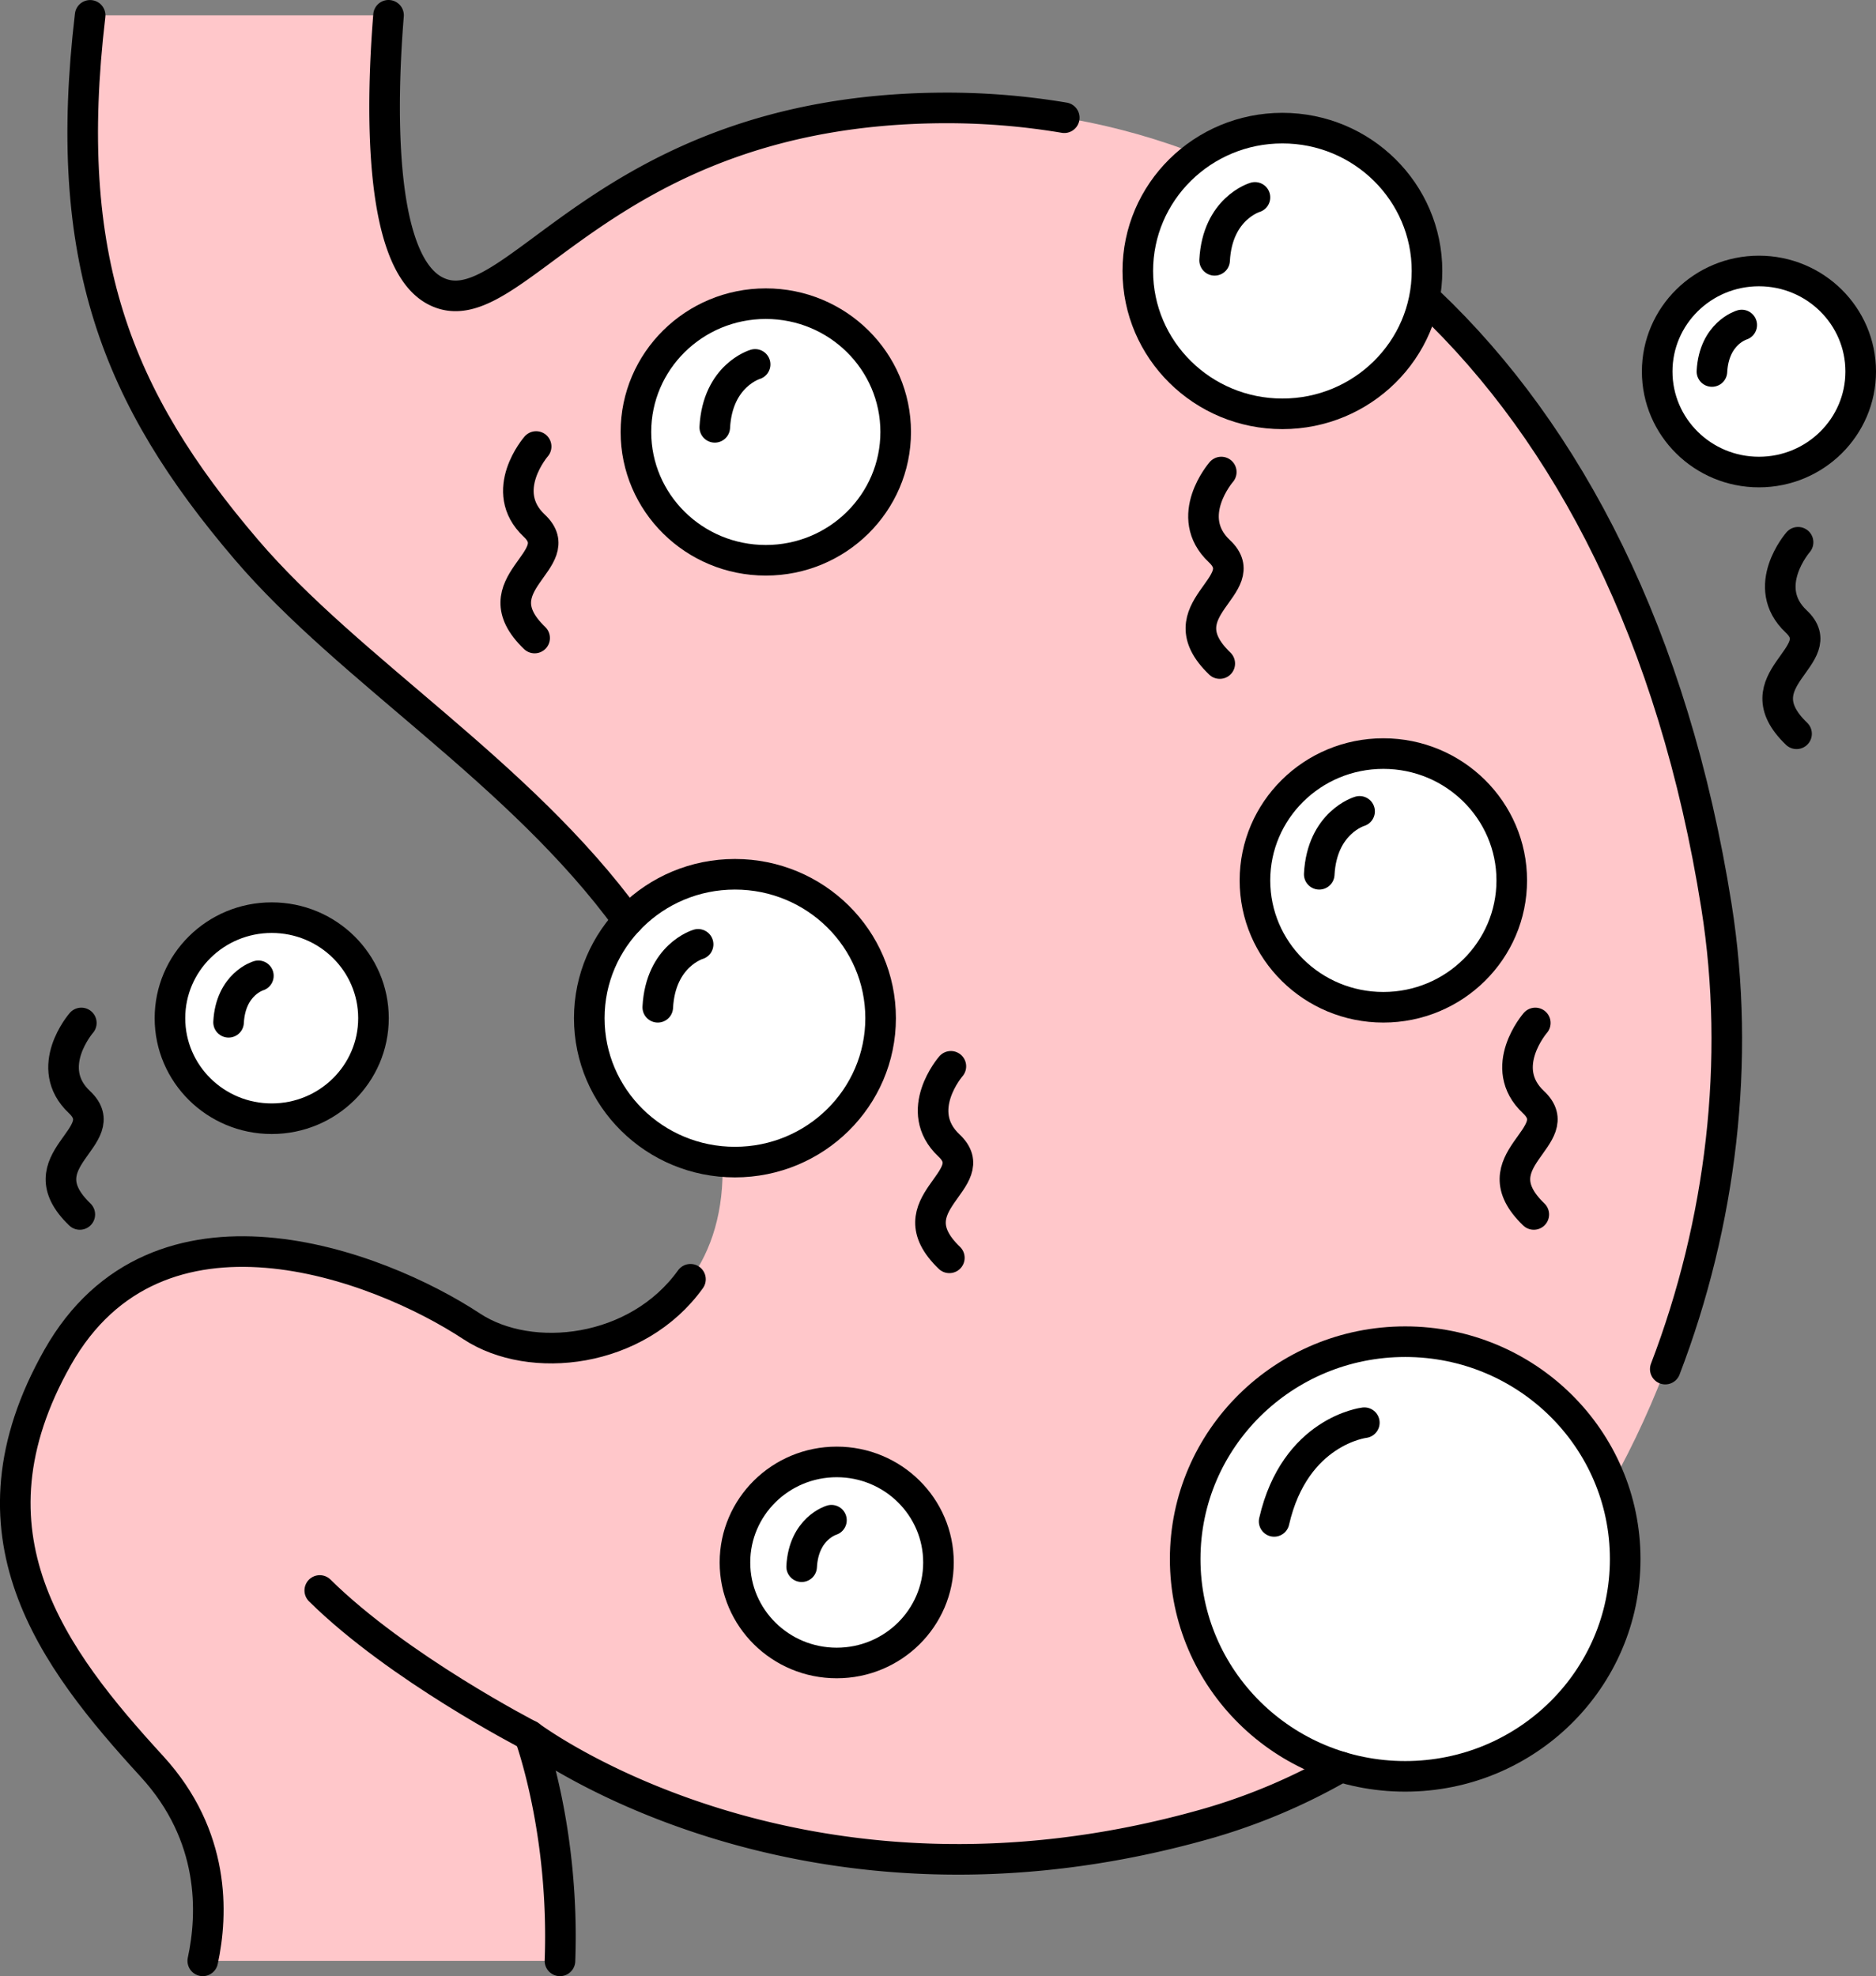 <svg xmlns="http://www.w3.org/2000/svg" id="&#x421;&#x43B;&#x43E;&#x439;_1" viewBox="0 0 1920.97 2023.32"><rect x="0" y="0" width="1920.97" height="2023.32" fill="#808080" stroke="none"/><path d="m2023.94 2606c-413.27 116.89-687.55-87.18-692.26-90.7 1 2.78 36.07 98.4 31.22 230.73h-365.75c10.44-48.37 13-128-52-199-102-111.32-198.62-238.56-96.62-418.83s327.44-95.44 424-31.8 316.69-5.31 241.56-254.48-333.12-377.81-472.33-540.8c-133.27-156-189.37-298.5-160-547.11h305.55c-6.74 83-12.42 250.39 47.65 282 80.51 42.41 169-184.36 517.82-187.14 367.82-2.91 706.93 266.53 794.31 817.47 61.91 389.95-152.15 834.75-523.15 939.66z" fill="#ffc7ca" transform="translate(-789.51 -738.34)"></path><path d="m1331.68 2515.27s-134.23-69-214.74-148.49" fill="#fff" transform="translate(-789.51 -738.34)"></path><ellipse cx="752.56" cy="1042.49" fill="#fff" rx="149.16" ry="147.34"></ellipse><ellipse cx="1313.14" cy="277.45" fill="#fff" rx="148.07" ry="146.26"></ellipse><ellipse cx="1416.51" cy="901.44" fill="#fff" rx="131.48" ry="129.87"></ellipse><ellipse cx="784.16" cy="442.29" fill="#fff" rx="133" ry="131.37"></ellipse><ellipse cx="1801.11" cy="380.38" fill="#fff" rx="104.2" ry="102.93"></ellipse><ellipse cx="856.77" cy="1599.75" fill="#fff" rx="104.2" ry="102.93"></ellipse><ellipse cx="278.23" cy="1042.49" fill="#fff" rx="104.2" ry="102.93"></ellipse><ellipse cx="1438.87" cy="1596.23" fill="#fff" rx="225.28" ry="222.52"></ellipse><path d="m1054.08 1737.43s-28.42 8.28-30.52 47.6" fill="#fff" transform="translate(-789.51 -738.34)"></path><g fill="none" stroke="#000" stroke-linecap="round" stroke-linejoin="round" stroke-width="31.32"><path d="m2074.55 940.44s-38.47 11.2-41.31 64.43" transform="translate(-789.51 -738.34)"></path><path d="m2181.68 1569.06s-38.47 11.2-41.31 64.43" transform="translate(-789.51 -738.34)"></path><path d="m2186.55 2195s-71.12 8.26-92.36 101.06" transform="translate(-789.51 -738.34)"></path><path d="m1504.36 1705.22s-38.47 11.2-41.31 64.43" transform="translate(-789.51 -738.34)"></path><path d="m1640.89 2294.84s-28.42 8.28-30.52 47.6" transform="translate(-789.51 -738.34)"></path><path d="m2573 1071.12s-28.42 8.28-30.52 47.6" transform="translate(-789.51 -738.34)"></path><path d="m1562.73 1111.44s-38.47 11.2-41.31 64.43" transform="translate(-789.51 -738.34)"></path><path d="m2040.06 1221.65s-39.7 45.6-1.89 81.08-57.92 59 .34 115" transform="translate(-789.51 -738.34)"></path><path d="m2361.62 1785.71s-39.7 45.6-1.89 81.08-57.92 59 .34 115" transform="translate(-789.51 -738.34)"></path><path d="m1763.17 1830.12s-39.7 45.6-1.89 81.08-57.92 59 .34 115" transform="translate(-789.51 -738.34)"></path><path d="m872.79 1785.71s-39.7 45.6-1.89 81.08-57.92 59 .34 115" transform="translate(-789.51 -738.34)"></path><path d="m1338.5 1195.51s-39.7 45.6-1.89 81.08-57.92 59 .34 115" transform="translate(-789.51 -738.34)"></path><path d="m2630.68 1293.55s-39.7 45.6-1.89 81.08-57.92 59 .34 115" transform="translate(-789.51 -738.34)"></path><path d="m1432.45 1681c-110.61-152.06-284.89-256-390.64-379.84-133.27-156-189.37-298.5-160-547.11" transform="translate(-789.51 -738.34)"></path><path d="m997.15 2746c10.44-48.37 13-128-52-199-102-111.32-198.62-238.56-96.62-418.83s327.44-95.44 424-31.8c60.53 39.84 169.51 27.68 224-48.22" transform="translate(-789.51 -738.34)"></path><path d="m2162.56 2547.47a613.6 613.6 0 0 1 -138.62 58.5c-413.27 116.89-687.55-87.18-692.26-90.7 1 2.78 36.07 98.4 31.22 230.73" transform="translate(-789.51 -738.34)"></path><path d="m2252.52 1047.41c143 135.84 250.66 341.77 294.61 618.94 25 157.66 4.9 324.28-52.43 473.78" transform="translate(-789.51 -738.34)"></path><path d="m1187.36 754c-6.74 83-12.42 250.39 47.65 282 80.51 42.41 169-184.36 517.82-187.14a725.72 725.72 0 0 1 126.45 10" transform="translate(-789.51 -738.34)"></path><path d="m1331.68 2515.27s-134.23-69-214.74-148.49" transform="translate(-789.51 -738.34)"></path><ellipse cx="752.56" cy="1042.49" rx="149.16" ry="147.34"></ellipse><ellipse cx="1313.14" cy="277.45" rx="148.07" ry="146.26"></ellipse><ellipse cx="1416.51" cy="901.44" rx="131.48" ry="129.87"></ellipse><ellipse cx="784.16" cy="442.29" rx="133" ry="131.37"></ellipse><ellipse cx="1801.11" cy="380.38" rx="104.2" ry="102.93"></ellipse><ellipse cx="856.77" cy="1599.75" rx="104.2" ry="102.93"></ellipse><ellipse cx="278.23" cy="1042.49" rx="104.2" ry="102.93"></ellipse><ellipse cx="1438.87" cy="1596.23" rx="225.28" ry="222.52"></ellipse><path d="m1054.08 1737.43s-28.42 8.28-30.52 47.6" transform="translate(-789.51 -738.34)"></path></g></svg>